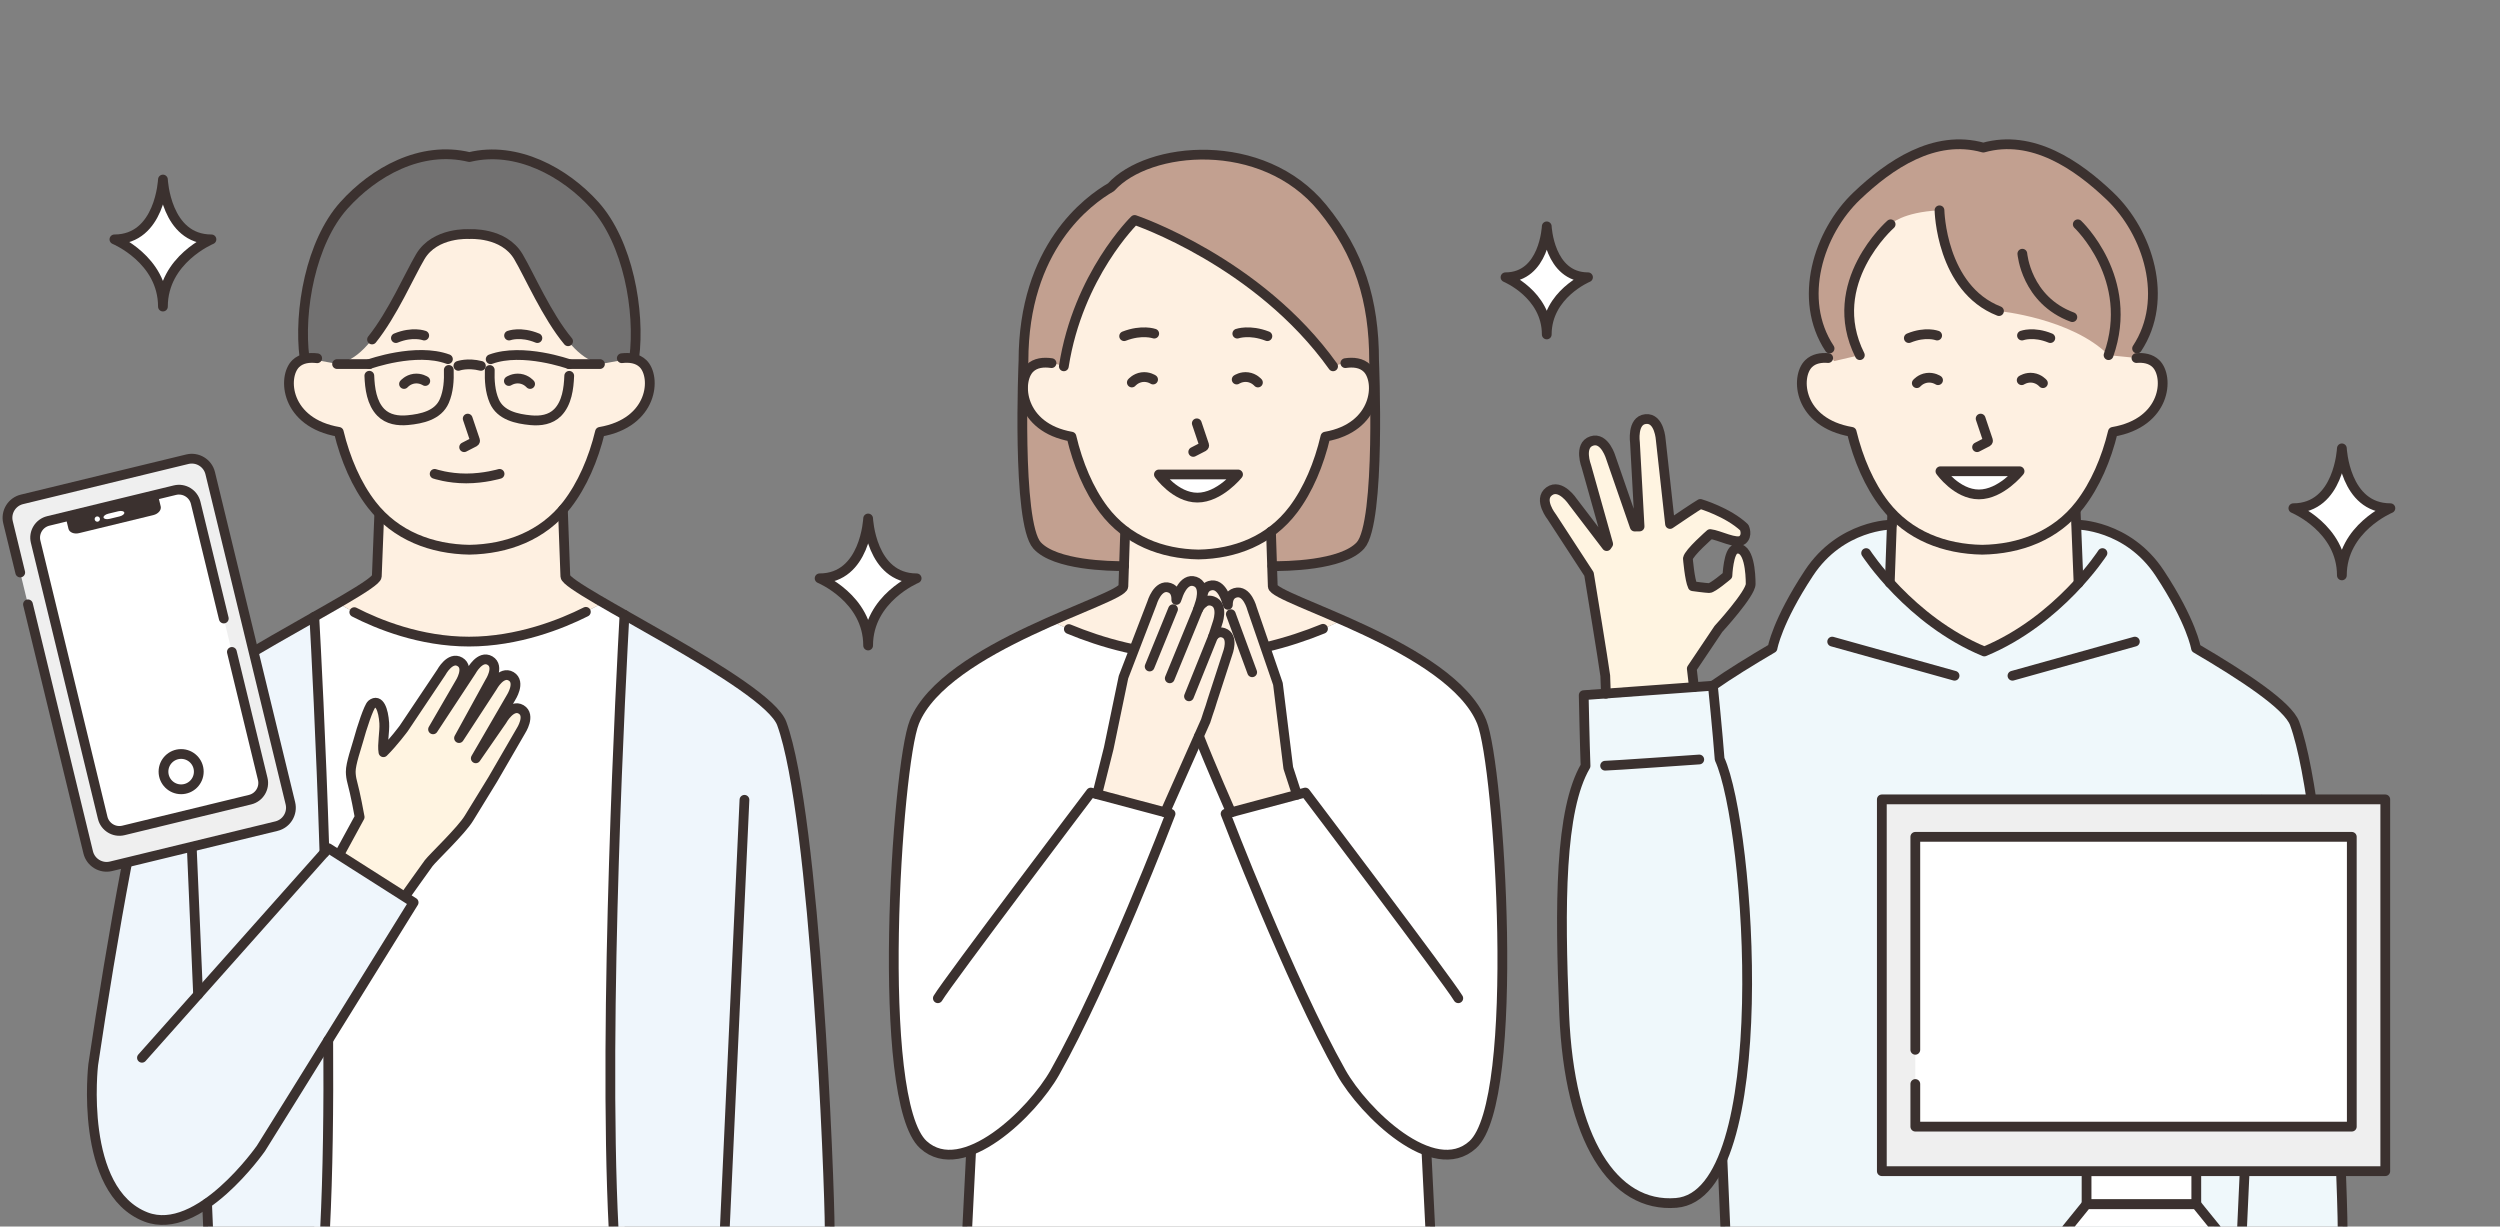 <?xml version="1.0" encoding="UTF-8"?>
<svg id="_レイヤー_1" data-name="レイヤー 1" xmlns="http://www.w3.org/2000/svg" xmlns:xlink="http://www.w3.org/1999/xlink" viewBox="0 0 640 314">
  <rect x="0" y="0" width="640" height="314" fill="#808080" stroke="none"/>
  <defs>
    <style>
      .cls-1, .cls-2 {
        fill: none;
      }

      .cls-3 {
        fill: #727171;
      }

      .cls-4 {
        fill: #efefef;
      }

      .cls-2, .cls-5 {
        stroke: #3b312f;
        stroke-linecap: round;
        stroke-linejoin: round;
        stroke-width: 2.5px;
      }

      .cls-6 {
        fill: #fff4e1;
      }

      .cls-7 {
        clip-path: url(#clippath-1);
      }

      .cls-8 {
        fill: #fef0e1;
      }

      .cls-9, .cls-5 {
        fill: #fff;
      }

      .cls-10 {
        fill: #eff6fc;
      }

      .cls-11 {
        fill: #c2a090;
      }

      .cls-12 {
        fill: #eff8fb;
      }

      .cls-13 {
        clip-path: url(#clippath);
      }

      .cls-14 {
        fill: #3b312f;
      }
    </style>
    <clipPath id="clippath">
      <rect class="cls-1" width="640" height="314"/>
    </clipPath>
    <clipPath id="clippath-1">
      <rect class="cls-1" x="11.62" y="4.07" width="600" height="310"/>
    </clipPath>
  </defs>
  <g class="cls-13">
    <g>
      <g class="cls-7">
        <g>
          <g>
            <path class="cls-9" d="M80.46,314.69v-156.78c2.18-1.24,4.25-2.41,6.12-3.5,3.69,2.29,17.15,9.85,33.49,9.85s30.89-7.96,34.27-10.01c1.7.99,3.56,2.05,5.54,3.17v157.28h-79.41Z"/>
            <path class="cls-8" d="M164.59,93.08c-.79-.76-1.77-1.17-2.81-1.34l.57-.1c1.55-12.11-1.62-29.64-10.09-39.06-7.63-8.49-19.98-15.28-32.11-12.36-12.47-3.01-24.48,3.87-32.11,12.36-8.47,9.42-11.65,26.96-10.09,39.06l.57.1c-1.04.18-2.02.58-2.81,1.34-3.49,3.39-2.67,15.15,11,17.48,1.68,6.96,4.54,13.63,8.48,18.69,6.17,7.94,15.38,11.32,24.96,11.48,9.58-.16,18.8-3.54,24.96-11.48,3.93-5.07,6.8-11.73,8.48-18.69,13.67-2.33,14.49-14.1,11-17.48Z"/>
            <path class="cls-3" d="M162.36,91.63c1.55-12.11-1.62-29.64-10.09-39.06-7.63-8.49-19.98-15.28-32.11-12.36-12.47-3.01-24.48,3.87-32.11,12.36-8.47,9.42-11.65,26.96-10.09,39.06l6.36,1.16c9.98,2.57,18.77-19.44,23.28-27.08,3.78-6.39,12.56-5.78,12.56-5.78,0,0,8.79-.61,12.56,5.78,4.51,7.64,13.3,29.64,23.28,27.08l6.36-1.16Z"/>
            <path class="cls-8" d="M154.34,154.24c-5.69-3.3-9.56-5.76-9.6-6.68l-.63-15.86h-47l-.63,15.86c-.04.93-4.04,3.46-9.89,6.84,3.69,2.29,17.15,9.85,33.49,9.85s30.89-7.96,34.27-10.01Z"/>
            <path class="cls-2" d="M162.36,91.63c1.55-12.11-1.62-29.64-10.09-39.06-7.63-8.49-19.98-15.28-32.11-12.36-12.47-3.01-24.48,3.87-32.11,12.36-8.47,9.42-11.65,26.96-10.09,39.06"/>
            <path class="cls-2" d="M95.24,86.91c5.24-6.51,9.59-16.53,12.35-21.2,3.78-6.39,12.56-5.78,12.56-5.78,0,0,8.79-.61,12.56,5.78,2.82,4.77,7.31,15.16,12.72,21.65"/>
            <path class="cls-2" d="M119.73,107.16l1.88,5.58c.05.15-.02.31-.15.38l-2.64,1.36"/>
            <path class="cls-2" d="M127.89,121.31s-3.89,1.17-8.54,1.17-8.08-1.17-8.08-1.17"/>
            <path class="cls-2" d="M130.32,85.9s2.97-1.12,7.25.65"/>
            <path class="cls-2" d="M108.6,85.9s-2.97-1.12-7.25.65"/>
            <path class="cls-2" d="M114.89,94.7c.09,2.66-.08,5.5-1.15,7.97-1.59,3.67-5.77,4.55-9.37,4.89-2.47.23-5.06-.14-6.87-1.98-2.36-2.4-2.83-6.19-2.95-9.39"/>
            <path class="cls-2" d="M94.56,93.2s11.92-4.28,20.11-1.26"/>
            <path class="cls-2" d="M125.38,94.72c-.09,2.66.08,5.5,1.15,7.97,1.59,3.67,5.77,4.55,9.37,4.89,2.47.23,5.06-.14,6.87-1.98,2.36-2.4,2.83-6.19,2.95-9.39"/>
            <path class="cls-2" d="M145.72,93.22s-11.92-4.28-20.11-1.26"/>
            <path class="cls-2" d="M117.34,93.66s2.35-.86,5.77,0"/>
            <line class="cls-2" x1="94.56" y1="93.2" x2="86.29" y2="93.2"/>
            <line class="cls-2" x1="145.72" y1="93.2" x2="153.59" y2="93.2"/>
            <path class="cls-2" d="M81.2,91.71c-1.95-.24-4.04-.03-5.48,1.37-3.49,3.39-2.67,15.15,11,17.48,1.68,6.96,4.54,13.63,8.48,18.69,6.17,7.94,15.38,11.32,24.96,11.48,9.58-.16,18.8-3.54,24.96-11.48,3.93-5.07,6.8-11.73,8.48-18.69,13.67-2.33,14.49-14.1,11-17.48-1.43-1.39-3.49-1.61-5.42-1.38"/>
            <path class="cls-10" d="M157.1,314.69h55.31c0-11.46-3.63-105.8-12.27-129.45-2.43-6.64-24.71-18.99-40.26-27.82-.74,13.27-5.54,103.11-2.78,157.28Z"/>
            <path class="cls-2" d="M90.7,156.71c6.04,3.1,16.86,7.54,29.37,7.54s23.74-4.51,29.91-7.62"/>
            <path class="cls-2" d="M144.1,130.49l.63,17.07c.13,3.35,51.64,27.37,55.4,37.67,8.64,23.65,12.27,117.99,12.27,129.45"/>
            <path class="cls-2" d="M159.87,157.41c-.74,13.32-5.54,103.12-2.78,157.28"/>
            <line class="cls-2" x1="190.58" y1="204.75" x2="185.54" y2="314.69"/>
            <path class="cls-2" d="M130.27,97.54s1.22-.83,2.86-.6c1.64.23,2.58,1.36,2.58,1.36"/>
            <path class="cls-2" d="M108.87,97.54s-1.22-.83-2.86-.6c-1.64.23-2.58,1.36-2.58,1.36"/>
            <path class="cls-6" d="M133.4,181.62c-2.54-1.5-4.87,2.78-4.87,2.78l-6.74,9.74,9-15.52s2.59-3.96.05-5.47c-2.54-1.5-4.77,2.67-4.77,2.67l-8.57,13.14,7.88-14.36s2.59-3.96.05-5.47c-2.54-1.5-4.77,2.67-4.77,2.67l-9.81,14.92,6.84-11.8s2.59-3.96.05-5.47c-2.54-1.5-4.77,2.67-4.77,2.67l-9.63,14.38s-2.69,3.62-5.19,6.08c-.35-1.95.35-5.24.21-7.46-.22-3.35-1.27-6.35-3.22-4.8-.76.61-2.56,6.09-3.42,9.28-.4,1.5-1.98,5.96-1.94,8,.01.87.14,1.72.36,2.55.86,3.16,1.78,8.26,1.92,9.03l-5.35,9.8,16.7,10.84s5.34-7.53,6.33-8.86c1-1.34,8.4-8.35,10.3-11.5,1.9-3.14,6.1-9.94,6.1-9.94h0s7.22-12.46,7.22-12.46c0,0,2.59-3.96.05-5.47Z"/>
            <path class="cls-10" d="M105.89,231.03l-21.83-13.89-1,1.13h0c-.92-29.01-2.2-53.09-2.6-60.32l.03-.07s-.02.01-.03.02c0,0,0,0,0,0h0c-15.5,8.79-37.01,20.81-39.39,27.33-5.27,14.43-12.42,55.17-17.2,87.35,0,0-3.76,32.33,13.51,38.97,5.21,2,10.76-.13,15.63-3.51l.28,6.64h29.92c.73-14.33.93-31.16.82-48.4,10.53-16.96,21.86-35.26,21.86-35.26Z"/>
            <path class="cls-2" d="M36.34,270.79l47.72-53.65,21.83,13.89s-34.85,56.24-39.09,62.96c0,0-15.88,22.77-29.43,17.56-17.28-6.64-13.51-38.97-13.51-38.97,4.78-32.18,11.93-72.92,17.2-87.35,3.76-10.3,55.27-34.32,55.4-37.67l.63-15.86"/>
            <line class="cls-2" x1="53.01" y1="308.05" x2="53.29" y2="314.69"/>
            <line class="cls-2" x1="48.57" y1="204.75" x2="50.71" y2="254.63"/>
            <path class="cls-2" d="M84.03,266.29c.11,17.24-.09,34.07-.82,48.4"/>
            <path class="cls-2" d="M80.46,157.9c.4,7.16,1.68,31.29,2.6,60.37"/>
            <path class="cls-2" d="M103.7,229.44s5.05-7.12,6.04-8.46c1-1.34,8.4-8.35,10.3-11.5,1.9-3.14,6.1-9.94,6.1-9.94h0s7.22-12.46,7.22-12.46c0,0,2.59-3.96.05-5.47-2.54-1.5-4.87,2.78-4.87,2.78l-6.74,9.74,9-15.52s2.59-3.96.05-5.47c-2.54-1.5-4.77,2.67-4.77,2.67l-8.57,13.14,7.88-14.36s2.59-3.96.05-5.47c-2.54-1.5-4.77,2.67-4.77,2.67l-9.81,14.92,6.84-11.8s2.59-3.96.05-5.47c-2.54-1.5-4.77,2.67-4.77,2.67l-9.63,14.38s-2.69,3.62-5.19,6.08c-.35-1.95.35-5.24.21-7.46-.22-3.35-1.27-6.35-3.22-4.8-.76.61-2.56,6.09-3.42,9.28-.4,1.5-1.98,5.96-1.94,8,.01.87.14,1.72.36,2.55.86,3.16,1.78,8.26,1.92,9.03l-5.13,9.42"/>
          </g>
          <g>
            <path class="cls-12" d="M531.65,134.3s13.03-.01,21.23,12.42c8.19,12.43,9.3,19.24,9.3,19.24,12.08,7.1,23.56,14.61,25.26,19.27,8.64,23.65,12.27,117.99,12.27,129.45h-158.01l-.97-26.93-23.35-6.79s5.25-80.02,10.99-95.74c1.71-4.68,13.27-12.19,25.39-19.3,0,0,1.13-6.78,9.32-19.21,8.19-12.43,21.23-12.42,21.23-12.42h47.35Z"/>
            <path class="cls-8" d="M551.9,93.08c-1.39-1.35-3.36-1.59-5.24-1.39,0-.02.05-.06.05-.06,8.29-12.58,3.21-32.13-6.61-41.47-8.27-7.87-19.8-15.89-32.37-12.36-12.57-3.53-24.1,4.49-32.37,12.36-9.66,9.19-13.98,29.03-6.23,41.65-2.11-.36-4.49-.27-6.09,1.28-3.49,3.39-2.67,15.15,11,17.48,1.68,6.96,4.54,13.63,8.48,18.69,6.17,7.94,15.38,11.32,24.96,11.48,9.58-.16,18.8-3.54,24.96-11.48,3.93-5.07,6.8-11.73,8.48-18.69,13.67-2.33,14.49-14.1,11-17.48Z"/>
            <path class="cls-11" d="M546.7,91.62c8.29-12.58,3.21-32.13-6.61-41.47-8.27-7.87-19.8-15.89-32.37-12.36-12.57-3.53-24.1,4.49-32.37,12.36-9.82,9.34-14.13,29.71-5.84,42.29l6.62-1.52c-9.23-18.46,7.88-33.5,7.88-33.5,0,0,2.86-3.11,12.51-3.58,0,0,.39,20.01,15.23,25.8,0,0,18.59,1.81,28.05,11.28l6.92.7Z"/>
            <path class="cls-2" d="M547.09,89.21c8.29-12.58,2.83-29.72-6.99-39.06-8.27-7.87-19.8-15.89-32.37-12.36-12.57-3.53-24.1,4.49-32.37,12.36-9.82,9.34-15.28,26.48-6.99,39.06"/>
            <path class="cls-2" d="M507.04,107.16l1.88,5.58c.05.15-.02.31-.15.38l-2.64,1.36"/>
            <path class="cls-2" d="M517.63,85.9s2.97-1.12,7.25.65"/>
            <path class="cls-2" d="M495.91,85.9s-2.97-1.12-7.25.65"/>
            <path class="cls-8" d="M507.98,166.78c10.76-4.45,18.99-11.88,24.13-17.52l-.07-1.71-.7-17.48h-46.87l-.7,17.48v1.63c5.14,5.65,13.39,13.12,24.2,17.59Z"/>
            <line class="cls-2" x1="500.37" y1="172.99" x2="469.04" y2="164.25"/>
            <line class="cls-2" x1="515.19" y1="172.99" x2="546.53" y2="164.25"/>
            <path class="cls-2" d="M484,57.42s-17.11,15.04-7.88,33.5"/>
            <path class="cls-2" d="M531.91,57.42s14.8,13.91,7.88,33.5"/>
            <path class="cls-2" d="M496.51,53.84s.39,20.01,15.23,25.8"/>
            <path class="cls-2" d="M517.72,64.95s.95,11.87,12.8,16.24"/>
            <path class="cls-2" d="M468.02,91.66c-1.81-.15-3.67.13-5,1.42-3.49,3.39-2.67,15.15,11,17.48,1.68,6.96,4.54,13.63,8.48,18.69,6.17,7.94,15.38,11.32,24.96,11.48,9.58-.16,18.8-3.54,24.96-11.48,3.93-5.07,6.8-11.73,8.48-18.69,13.67-2.33,14.49-14.1,11-17.48-1.32-1.28-3.18-1.57-4.97-1.42"/>
            <path class="cls-2" d="M531.65,134.3s13.03-.01,21.23,12.42c8.19,12.43,9.3,19.24,9.3,19.24,12.08,7.1,23.56,14.61,25.26,19.27,8.64,23.65,12.27,117.99,12.27,129.45"/>
            <line class="cls-2" x1="484.41" y1="131.71" x2="483.78" y2="149.19"/>
            <line class="cls-2" x1="531.37" y1="130.87" x2="532.11" y2="149.27"/>
            <path class="cls-2" d="M538.23,141.59s-11.14,17.28-30.25,25.19c-19.11-7.91-30.25-25.19-30.25-25.19"/>
            <path class="cls-9" d="M517.01,120.64s-4.75,5.93-10.41,5.93-9.85-5.93-9.85-5.93h20.26Z"/>
            <path class="cls-6" d="M444.33,140.54c-1.84.48-2.1,6.79-2.1,6.79,0,0-3.82,3.24-4.67,3.21-.85-.02-4.21-.48-4.21-.48-.79-1.61-1.24-7.09-1.24-7.09.26-1.51,5.71-6.26,5.71-6.26,2.22.23,6.73,2.69,8.21,1.53,1.48-1.16.51-3.21.51-3.21-4.2-3.96-11.24-6.03-11.24-6.03-1.2.69-5.91,3.87-7.76,5.13l-2.37-21.49s-.31-5.73-3.87-5.37-2.74,6.03-2.74,6.03l1.18,21.47-1.24.02-6.07-17.51s-1.56-5.52-4.96-4.39c-3.4,1.13-1.35,6.48-1.35,6.48l5.58,19.87-.38.55-8.66-11.35s-3.16-4.79-6.05-2.68c-2.9,2.1.68,6.59.68,6.59l9.5,14.59c.55,3.35,3.6,21.89,4.17,26.07l.45,12.82,23.15-2-1.45-12.64,6.82-10.16s8.26-9,8.25-11.5c0-2.51-.34-9.87-3.85-8.95Z"/>
            <line class="cls-2" x1="579" y1="204.75" x2="573.95" y2="314.69"/>
            <line class="cls-2" x1="441.71" y1="314.69" x2="436.99" y2="204.75"/>
            <path class="cls-12" d="M440.22,194.31c-.46-6.25-1.72-18.76-1.72-18.76l-33.07,2.41s.28,13.37.47,18.13c-6.59,11.25-6.63,35.53-5.46,63.63,1.32,31.81,12.49,49.55,28.68,48.22,25.48-2.09,19.06-96.17,11.1-113.63Z"/>
            <path class="cls-2" d="M410.91,196.02c1.42,0,24.1-1.59,24.1-1.59"/>
            <path class="cls-2" d="M517.55,97.33s1.22-.83,2.86-.6c1.64.23,2.58,1.36,2.58,1.36"/>
            <path class="cls-2" d="M496.14,97.33s-1.22-.83-2.86-.6c-1.64.23-2.58,1.36-2.58,1.36"/>
            <path class="cls-2" d="M440.22,194.31c-.46-6.25-1.72-18.76-1.72-18.76l-33.07,2.41s.28,13.37.47,18.13c-6.59,11.25-6.63,35.53-5.46,63.63,1.32,31.81,12.49,49.55,28.68,48.22,25.48-2.09,19.06-96.17,11.1-113.63Z"/>
            <path class="cls-2" d="M433.65,175.9l-.55-4.74,6.82-10.16s8.26-9,8.25-11.5c0-2.51-.34-9.87-3.85-8.95-1.84.48-2.1,6.79-2.1,6.79,0,0-3.82,3.24-4.67,3.21-.85-.02-4.21-.48-4.21-.48-.79-1.61-1.24-7.09-1.24-7.09.26-1.51,5.71-6.26,5.71-6.26,2.22.23,6.73,2.69,8.21,1.53,1.48-1.16.51-3.21.51-3.21-4.2-3.96-11.24-6.03-11.24-6.03-1.2.69-5.91,3.87-7.76,5.13l-2.37-21.49s-.31-5.73-3.87-5.37-2.74,6.03-2.74,6.03l1.18,21.47-1.24.02-6.07-17.51s-1.56-5.52-4.96-4.39c-3.4,1.13-1.35,6.48-1.35,6.48l5.58,19.87-.38.55-8.66-11.35s-3.16-4.79-6.05-2.68c-2.9,2.1.68,6.59.68,6.59l9.5,14.59c.55,3.35,3.6,21.89,4.17,26.07l.16,4.57"/>
            <path class="cls-2" d="M438.49,175.55c4.4-3.09,9.78-6.39,15.27-9.62,0,0,1.13-6.78,9.32-19.21,8.19-12.43,21.23-12.42,21.23-12.42"/>
            <path class="cls-2" d="M517.01,120.64s-4.75,5.93-10.41,5.93-9.85-5.93-9.85-5.93h20.26Z"/>
          </g>
          <g>
            <path class="cls-11" d="M325.19,144.91s17.81.56,23.08-5.28c5.27-5.84,3.49-47.22,3.49-47.22,0-15.5-3.82-27.68-13.23-39.17-15.32-18.71-44.62-15.87-54.1-5.32-5.9,3.4-22.43,15.43-22.43,44.49,0,0-1.8,41.38,3.48,47.22,5.27,5.84,23.08,5.28,23.08,5.28h36.63Z"/>
            <path class="cls-9" d="M379.33,184.81c-4.58-11.26-21.92-20.03-35.64-26.06-8.57,4.05-22.35,9.1-37.81,9.1s-28.38-4.83-36.78-8.83c-.64.25-29.38,11.93-35.03,25.79-4.51,11.07-10.19,96.91,2.3,108.24,3.42,3.1,7.76,3.12,12.21,1.39v.47s-1,19.77-1,19.77h118.56l-.98-19.71v-.4c4.32,1.59,8.52,1.5,11.85-1.52,12.49-11.33,6.81-97.17,2.3-108.24Z"/>
            <path class="cls-8" d="M343.73,158.74c-9.82-4.31-17.76-7.22-17.82-8.61l-.48-14.47h-37.38l-.48,14.47c-.06,1.43-8.36,4.43-18.47,8.9,8.4,4,21.66,8.83,36.78,8.83s29.27-5.06,37.84-9.11Z"/>
            <path class="cls-8" d="M350.01,94.29c-2.35-2.35-6.44-1.35-8.74-.51-20.67-27.89-50.8-37.47-50.8-37.47,0,0-14.48,14.06-18.13,37.47-2.3-.84-6.39-1.84-8.74.51-3.4,3.39-2.6,15.15,10.69,17.48,1.64,6.96,4.42,13.63,8.24,18.69,5.99,7.94,14.95,11.32,24.27,11.48,9.31-.16,18.27-3.54,24.27-11.48,3.83-5.07,6.61-11.73,8.24-18.69,13.29-2.33,14.09-14.1,10.69-17.48Z"/>
            <path class="cls-2" d="M306.38,108.37l1.88,5.58c.05.15-.02.31-.15.38l-2.64,1.36"/>
            <path class="cls-2" d="M316.75,85.41s3.15-1.12,7.7.65"/>
            <path class="cls-2" d="M295.48,85.41s-3.15-1.12-7.7.65"/>
            <path class="cls-2" d="M269.19,92.96c-1.97-.29-4.11-.13-5.59,1.34-3.4,3.39-2.6,15.15,10.69,17.48,1.64,6.96,4.42,13.63,8.24,18.69,5.99,7.94,14.95,11.32,24.27,11.48,9.31-.16,18.27-3.54,24.27-11.48,3.83-5.07,6.61-11.73,8.24-18.69,13.29-2.33,14.09-14.1,10.69-17.48-1.47-1.47-3.62-1.63-5.59-1.34"/>
            <path class="cls-2" d="M272.34,93.78c3.65-23.41,18.13-37.47,18.13-37.47,0,0,31.66,10.63,50.8,37.47"/>
            <path class="cls-2" d="M325.74,144.92c3.03.04,17.81-.06,22.54-5.29,5.27-5.84,3.49-47.22,3.49-47.22,0-15.5-3.82-27.68-13.23-39.17-15.32-18.71-44.62-15.87-54.1-5.32-5.9,3.4-22.43,15.43-22.43,44.49,0,0-1.8,41.38,3.48,47.22,4.6,5.09,18.73,5.32,22.27,5.29"/>
            <path class="cls-9" d="M316.94,121.46s-4.75,5.93-10.41,5.93-9.85-5.93-9.85-5.93h20.26Z"/>
            <path class="cls-2" d="M316.59,97.16s1.22-.83,2.86-.6c1.64.23,2.58,1.36,2.58,1.36"/>
            <path class="cls-2" d="M295.19,97.16s-1.22-.83-2.86-.6c-1.64.23-2.58,1.36-2.58,1.36"/>
            <path class="cls-2" d="M273.62,161.04c8.29,3.44,19.64,6.82,32.27,6.82s24.32-3.42,32.8-6.89"/>
            <line class="cls-2" x1="365.18" y1="294.98" x2="366.16" y2="314.69"/>
            <line class="cls-2" x1="247.6" y1="314.69" x2="248.59" y2="294.92"/>
            <path class="cls-8" d="M301.97,162.8c1.14-.34,1.99.23,2.61,1l-.92-3.22s-1.69-4.88,1.41-5.8c1.79-.53,2.95.92,3.62,2.24l-.37-1.29s-1.69-4.88,1.41-5.8c3.09-.92,4.34,4.1,4.34,4.1l.28.8c0-1.28.38-2.63,1.86-3.07,3.09-.92,4.34,4.1,4.34,4.1l6.61,19.2,2.65,21.52,2.23,6.85-16.87,4.5s-7.17-16.3-9.34-22.5l-.65-1.94c-.34-1.08-.66-2.17-.92-3.23t0,0l-3.52-12.28s-1.51-4.38,1.26-5.2Z"/>
            <line class="cls-2" x1="315.09" y1="157.23" x2="320.56" y2="172.1"/>
            <path class="cls-8" d="M313.21,161.99c-1.12-.38-2,.16-2.64.91l1.03-3.18s1.86-4.82-1.2-5.85c-1.77-.59-2.99.82-3.7,2.11l.41-1.28s1.86-4.82-1.2-5.85c-3.06-1.02-4.48,3.94-4.48,3.94l-.3.79c.05-1.28-.29-2.64-1.75-3.13-3.06-1.02-4.48,3.94-4.48,3.94l-7.29,18.96-3.78,18.21-2.95,11.74,17.37,4.63,10.4-23.43.63-1.95c.38-1.07.74-2.14,1.04-3.19h0s3.95-12.15,3.95-12.15c0,0,1.67-4.32-1.07-5.24Z"/>
            <line class="cls-2" x1="310.57" y1="162.9" x2="304.38" y2="178.26"/>
            <line class="cls-2" x1="306.71" y1="155.99" x2="299.46" y2="173.65"/>
            <line class="cls-2" x1="300.3" y1="155.96" x2="294.31" y2="170.63"/>
            <path class="cls-2" d="M315.15,207.96s-5.36-12.18-8.21-19.49"/>
            <path class="cls-2" d="M307.98,154.36c-.26-1.52-.28-3.82,1.74-4.42,3.09-.92,4.34,4.1,4.34,4.1l.28.8c0-1.28.38-2.63,1.86-3.07,3.09-.92,4.34,4.1,4.34,4.1l6.61,19.2,2.65,21.52,2.23,6.85"/>
            <path class="cls-2" d="M298.26,207.96l10.4-23.43.63-1.95c.38-1.07.74-2.14,1.04-3.19h0s3.95-12.15,3.95-12.15c0,0,1.67-4.32-1.07-5.24-1.12-.38-2,.16-2.64.91l1.03-3.18s1.86-4.82-1.2-5.85c-1.77-.59-2.99.82-3.7,2.11l.41-1.28s1.86-4.82-1.2-5.85c-3.06-1.02-4.48,3.94-4.48,3.94l-.3.79c.05-1.28-.29-2.64-1.75-3.13-3.06-1.02-4.48,3.94-4.48,3.94l-7.29,18.96-3.78,18.21-2.95,11.74"/>
            <path class="cls-2" d="M240.09,255.55c2.54-4.29,39.16-52.66,39.16-52.66l20.41,5.44s-16.38,42.77-29.62,66.24c-5.73,10.17-23.62,27.58-33.65,18.48-12.49-11.33-6.81-97.17-2.3-108.24,7.87-19.33,53.36-31.34,53.49-34.69l.46-14.05"/>
            <path class="cls-2" d="M373.32,255.55c-2.54-4.29-39.16-52.66-39.16-52.66l-20.41,5.44s16.38,42.77,29.62,66.24c5.73,10.17,23.62,27.58,33.65,18.48,12.49-11.33,6.81-97.17,2.3-108.24-7.87-19.33-53.36-31.34-53.49-34.69l-.46-14.05"/>
            <path class="cls-2" d="M316.94,121.46s-4.75,5.93-10.41,5.93-9.85-5.93-9.85-5.93h20.26Z"/>
          </g>
        </g>
      </g>
      <g>
        <g>
          <rect class="cls-5" x="534.16" y="299.82" width="28.09" height="8.47"/>
          <polyline class="cls-5" points="527.3 316.75 534.16 308.28 562.25 308.28 569.11 316.75"/>
          <rect class="cls-4" x="481.75" y="204.64" width="128.88" height="95.18"/>
        </g>
        <polyline class="cls-5" points="490.32 268.75 490.32 214.23 602.06 214.23 602.06 288.42 490.32 288.42 490.32 277.5"/>
      </g>
      <g>
        <rect class="cls-4" x="11.56" y="121.33" width="53.27" height="96.67" rx="4.84" ry="4.84" transform="translate(-38.96 13.8) rotate(-13.65)"/>
        <g>
          <path class="cls-5" d="M57.29,158.34l-7.2-29.63c-.57-2.34-2.95-3.8-5.3-3.23l-32.44,7.88c-2.34.57-3.8,2.95-3.23,5.3l17.17,70.7c.57,2.34,2.95,3.8,5.3,3.23l32.44-7.88c2.34-.57,3.8-2.95,3.23-5.3l-7.9-32.52"/>
          <g>
            <path class="cls-14" d="M16.78,132.28l23.61-5.73.75,3.09h0c.22.92-.62,1.91-1.87,2.22l-19.06,4.63c-1.25.3-2.45-.2-2.68-1.11h0s-.75-3.09-.75-3.09Z"/>
            <path class="cls-9" d="M26.51,132.5c.09.36.77.51,1.52.33l2.59-.63c.75-.18,1.29-.62,1.2-.99s-.77-.51-1.52-.33l-2.59.63c-.75.18-1.29.62-1.2.99Z"/>
            <path class="cls-9" d="M24.25,133.04c.09.36.45.59.82.5s.59-.46.5-.82-.45-.59-.82-.5-.59.45-.5.82Z"/>
          </g>
        </g>
      </g>
      <circle class="cls-5" cx="46.37" cy="197.54" r="4.52"/>
      <rect class="cls-2" x="481.75" y="204.64" width="128.88" height="95.18"/>
      <path class="cls-2" d="M7.16,154.71l15.42,63.5c.63,2.59,3.26,4.19,5.85,3.56l42.35-10.28c2.59-.63,4.19-3.26,3.56-5.85l-20.53-84.52c-.63-2.59-3.26-4.19-5.85-3.56l-42.35,10.28c-2.59.63-4.19,3.26-3.56,5.85l3.13,12.87"/>
      <path class="cls-5" d="M599.52,147.3c0-12.05,12.42-17.2,12.42-17.2-11.72,0-12.42-15.32-12.42-15.32,0,0-.7,15.32-12.42,15.32,0,0,12.42,5.15,12.42,17.2Z"/>
      <path class="cls-5" d="M41.71,78.48c0-12.06,12.42-17.2,12.42-17.2-11.72,0-12.42-15.32-12.42-15.32,0,0-.7,15.32-12.42,15.32,0,0,12.42,5.15,12.42,17.2Z"/>
      <path class="cls-5" d="M222.24,165.25c0-12.06,12.42-17.2,12.42-17.2-11.72,0-12.42-15.32-12.42-15.32,0,0-.7,15.32-12.42,15.32,0,0,12.42,5.15,12.42,17.2Z"/>
      <path class="cls-5" d="M395.97,85.62c0-10.26,10.56-14.64,10.56-14.64-9.97,0-10.56-13.03-10.56-13.03,0,0-.59,13.03-10.56,13.03,0,0,10.56,4.38,10.56,14.64Z"/>
    </g>
  </g>
</svg>